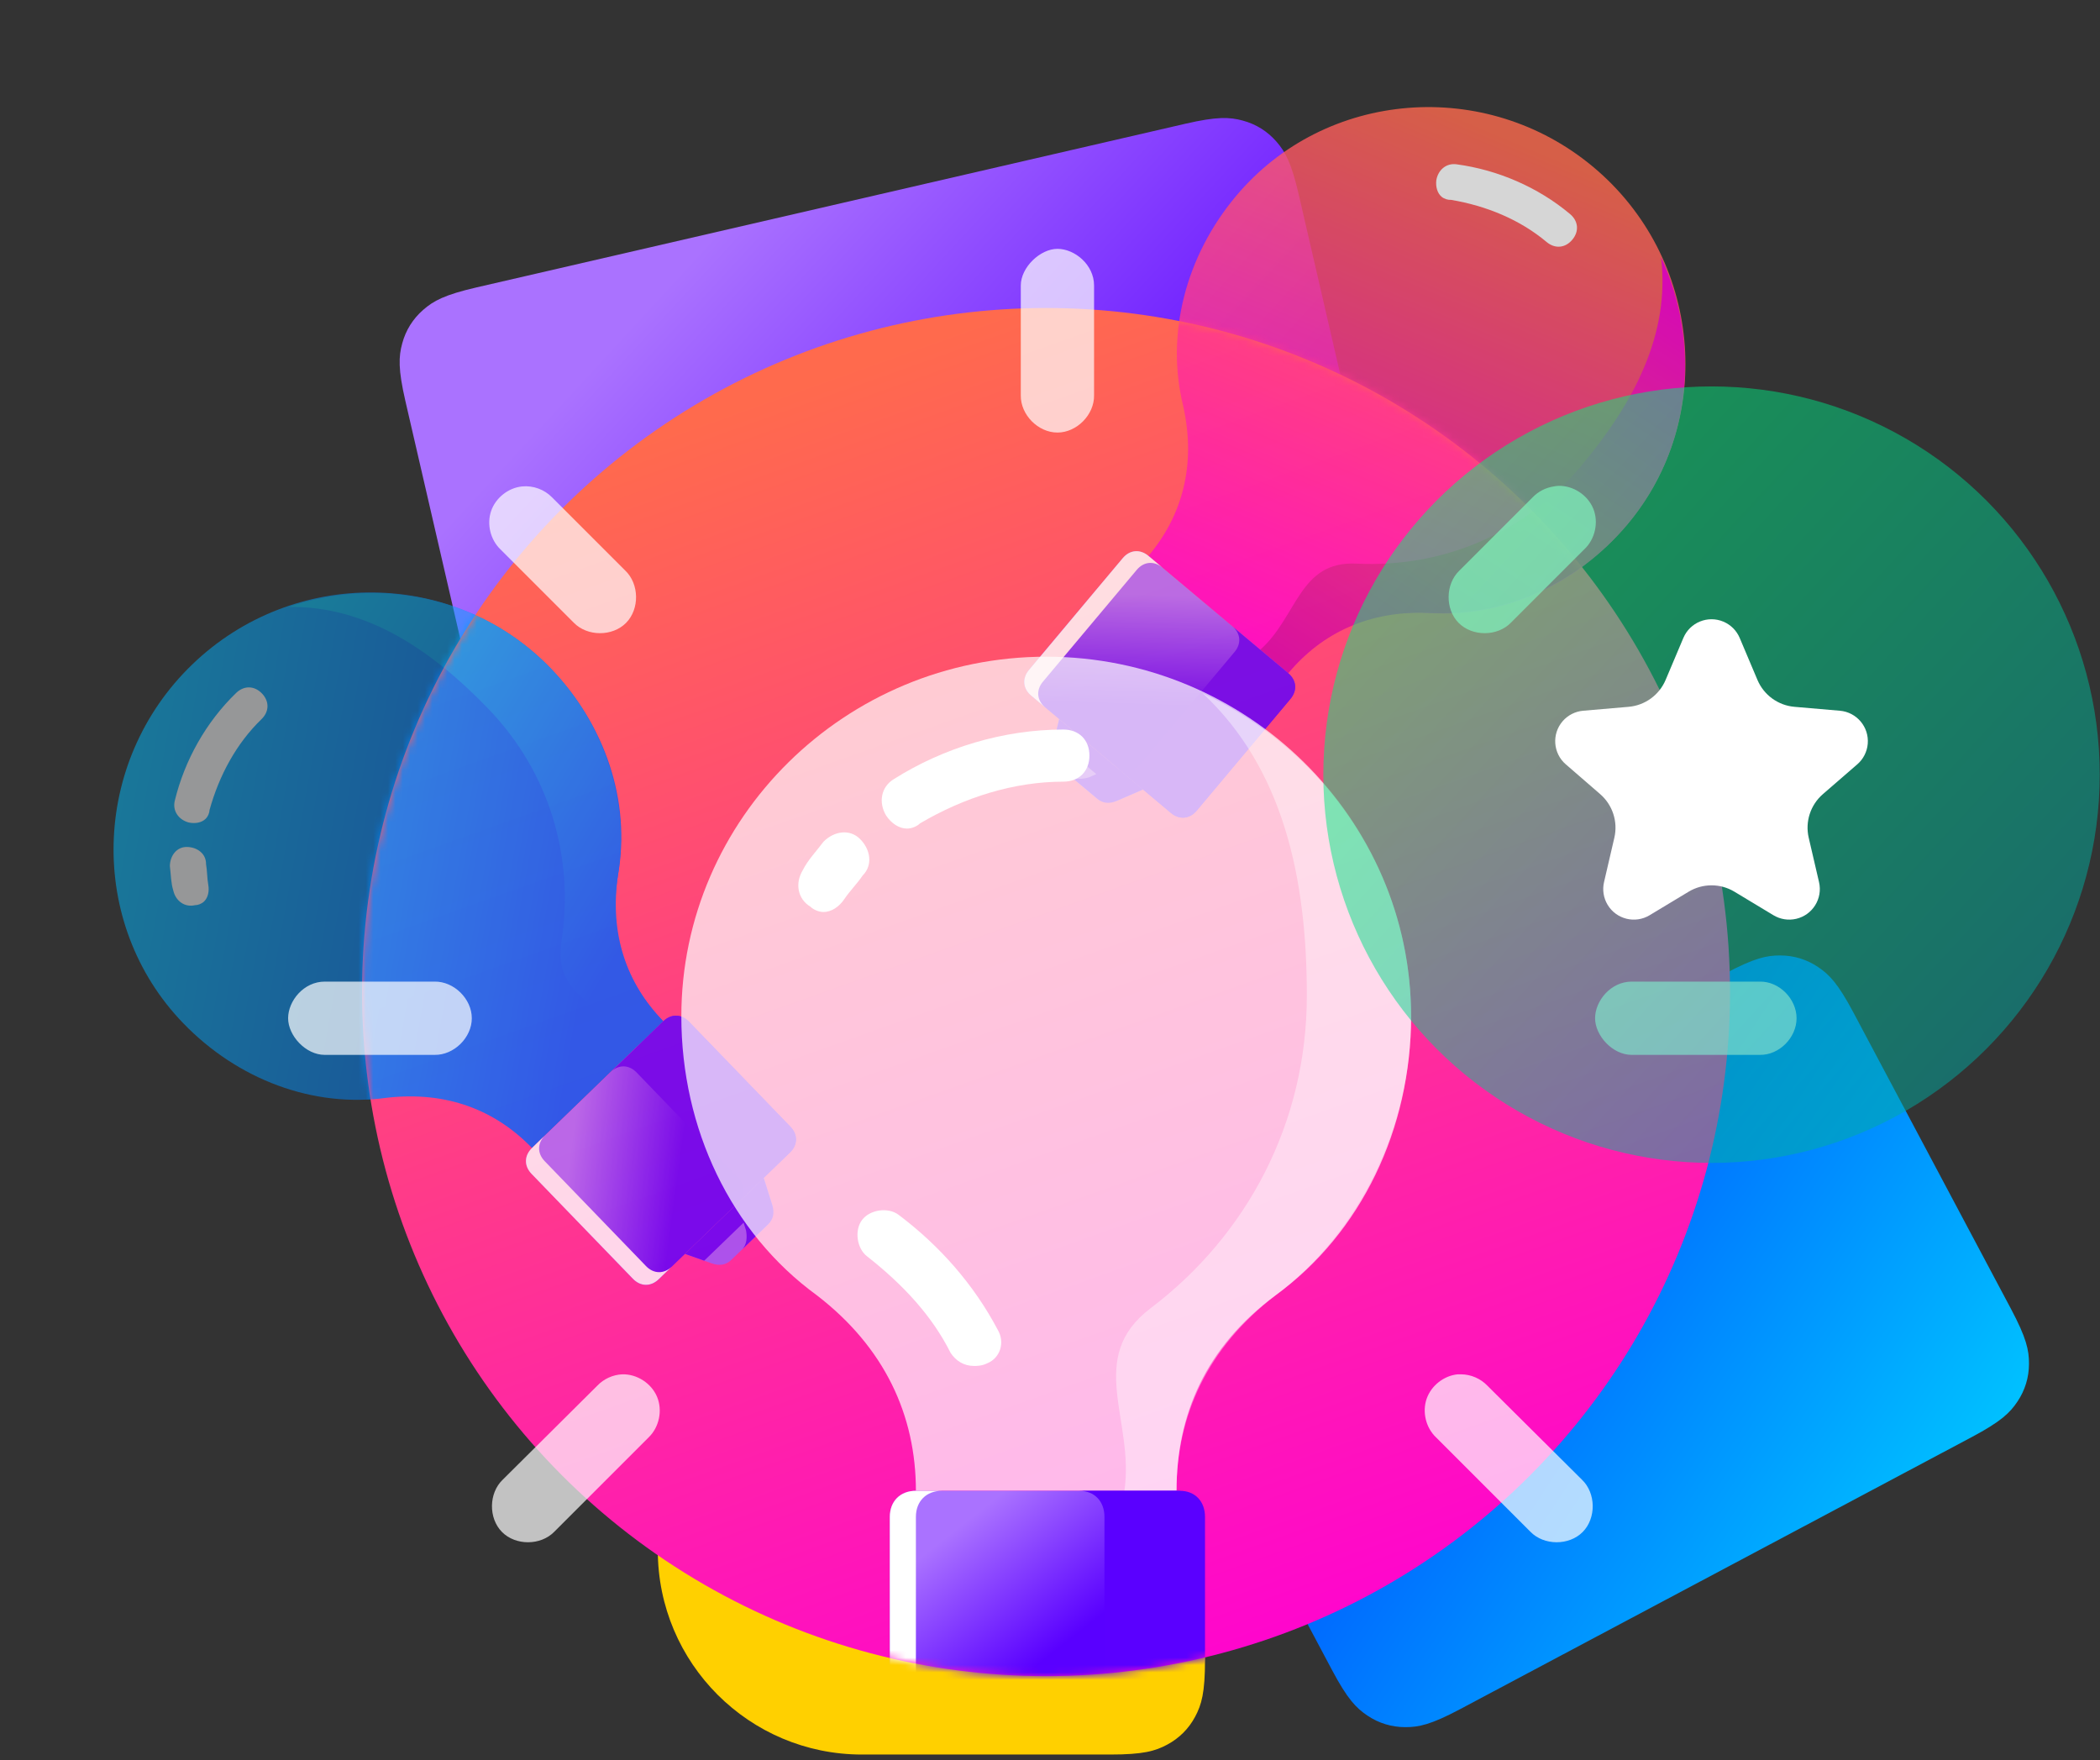 <?xml version="1.0" encoding="UTF-8"?> <svg xmlns="http://www.w3.org/2000/svg" xmlns:xlink="http://www.w3.org/1999/xlink" width="284px" height="238px" viewBox="0 0 284 238"><rect x="0" y="0" width="284" height="238" fill="#333333" stroke="none"/> <title>Group 19 Copy</title> <defs> <linearGradient x1="5.796%" y1="21.697%" x2="44.026%" y2="77.244%" id="linearGradient-1"> <stop stop-color="#AA72FF" offset="0%"></stop> <stop stop-color="#5900FF" offset="100%"></stop> </linearGradient> <linearGradient x1="44.835%" y1="20.563%" x2="115.909%" y2="107.575%" id="linearGradient-2"> <stop stop-color="#005EFF" offset="0%"></stop> <stop stop-color="#00D7FF" offset="100%"></stop> </linearGradient> <linearGradient x1="66.232%" y1="83.407%" x2="5.333%" y2="-13.159%" id="linearGradient-3"> <stop stop-color="#005EFF" offset="0%"></stop> <stop stop-color="#00D7FF" offset="100%"></stop> </linearGradient> <linearGradient x1="52.9%" y1="83.407%" x2="42.019%" y2="-13.159%" id="linearGradient-4"> <stop stop-color="#005EFF" offset="0%"></stop> <stop stop-color="#00D7FF" offset="100%"></stop> </linearGradient> <linearGradient x1="5.796%" y1="29.36%" x2="44.026%" y2="69.868%" id="linearGradient-5"> <stop stop-color="#AA72FF" offset="0%"></stop> <stop stop-color="#5900FF" offset="100%"></stop> </linearGradient> <linearGradient x1="41.917%" y1="3.269%" x2="68.289%" y2="100%" id="linearGradient-6"> <stop stop-color="#FF6A4D" offset="0%"></stop> <stop stop-color="#FF00D4" offset="100%"></stop> </linearGradient> <linearGradient x1="48.556%" y1="3.269%" x2="53.268%" y2="100%" id="linearGradient-7"> <stop stop-color="#FF00D4" offset="0%"></stop> <stop stop-color="#FF6A4D" offset="100%"></stop> </linearGradient> <linearGradient x1="39.443%" y1="3.269%" x2="73.887%" y2="100%" id="linearGradient-8"> <stop stop-color="#FF6A4D" offset="0%"></stop> <stop stop-color="#FF00D4" offset="100%"></stop> </linearGradient> <circle id="path-9" cx="92.5" cy="92.5" r="92.5"></circle> <linearGradient x1="48.556%" y1="3.269%" x2="53.268%" y2="100%" id="linearGradient-11"> <stop stop-color="#FF6A4D" offset="0%"></stop> <stop stop-color="#CE00AB" offset="100%"></stop> </linearGradient> <linearGradient x1="5.796%" y1="29.36%" x2="44.026%" y2="69.868%" id="linearGradient-12"> <stop stop-color="#AA72FF" offset="0%"></stop> <stop stop-color="#5900FF" offset="100%"></stop> </linearGradient> <linearGradient x1="0%" y1="12.917%" x2="85.007%" y2="91.224%" id="linearGradient-13"> <stop stop-color="#00FF73" offset="0%"></stop> <stop stop-color="#00A7A4" offset="100%"></stop> </linearGradient> </defs> <g id="Page-1" stroke="none" stroke-width="1" fill="none" fill-rule="evenodd"> <g id="Home-Page-Copy-12" transform="translate(-1156, -5447)"> <g id="Group-19-Copy" transform="translate(1156, 5447)"> <path d="M76.784,26.253 L175.145,26.253 C179.602,26.253 181.219,26.717 182.848,27.589 C184.478,28.46 185.757,29.739 186.629,31.369 C187.5,32.998 187.964,34.615 187.964,39.072 L187.964,134.434 C187.964,138.891 187.5,140.508 186.629,142.137 C185.757,143.767 184.478,145.046 182.848,145.917 C181.219,146.789 179.602,147.253 175.145,147.253 L76.784,147.253 C72.326,147.253 70.71,146.789 69.08,145.917 C67.45,145.046 66.171,143.767 65.3,142.137 C64.428,140.508 63.964,138.891 63.964,134.434 L63.964,39.072 C63.964,34.615 64.428,32.998 65.3,31.369 C66.171,29.739 67.45,28.46 69.08,27.589 C70.71,26.717 72.326,26.253 76.784,26.253 Z" id="Rectangle" fill="url(#linearGradient-1)" transform="translate(125.964, 86.753) rotate(-13) translate(-125.964, -86.753) "></path> <path d="M176.217,145.874 L254.579,145.874 C259.036,145.874 260.653,146.338 262.282,147.21 C263.912,148.081 265.191,149.36 266.062,150.99 C266.934,152.619 267.398,154.236 267.398,158.693 L267.398,204.055 C267.398,208.512 266.934,210.129 266.062,211.758 C265.191,213.388 263.912,214.667 262.282,215.538 C260.653,216.41 259.036,216.874 254.579,216.874 L176.217,216.874 C171.76,216.874 170.143,216.41 168.514,215.538 C166.884,214.667 165.605,213.388 164.734,211.758 C163.862,210.129 163.398,208.512 163.398,204.055 L163.398,158.693 C163.398,154.236 163.862,152.619 164.734,150.99 C165.605,149.36 166.884,148.081 168.514,147.21 C170.143,146.338 171.76,145.874 176.217,145.874 Z" id="Rectangle-Copy-26" fill="url(#linearGradient-2)" transform="translate(215.398, 181.374) rotate(-28) translate(-215.398, -181.374) "></path> <path d="M153.997,118.87 L162.178,148.414 C162.562,149.8 162.666,150.193 162.759,150.634 C162.852,151.076 162.904,151.453 162.932,151.904 C162.96,152.354 162.964,152.761 162.964,154.199 L162.964,224.434 C162.964,228.891 162.5,230.508 161.629,232.137 C160.757,233.767 159.478,235.046 157.848,235.917 C156.219,236.789 154.602,237.253 150.145,237.253 L116.568,237.253 C101.321,237.253 88.961,224.893 88.961,209.646 C88.961,205.046 90.111,200.519 92.305,196.476 L135.571,116.768 C138.206,111.915 144.276,110.116 149.13,112.75 C151.516,114.045 153.273,116.254 153.997,118.87 Z" id="Rectangle-Copy-25" fill="#FFD000"></path> <g id="047-idea" opacity="0.5" transform="translate(64, 128.77) rotate(-44) translate(-64, -128.77) translate(29, 74.27)"> <path d="M42.069,103.731 L40.342,107.186 C39.848,107.926 39.109,108.666 38.121,108.666 L31.212,108.666 C30.226,108.666 29.485,108.172 28.993,107.186 L27.265,103.731 L42.069,103.731 Z" id="Fill-1" fill="#995BFF"></path> <path d="M34.667,0.106 C53.665,0.106 69.209,15.403 69.209,34.154 C69.209,44.764 64.521,54.632 56.379,60.554 C49.717,65.489 47.003,71.904 47.003,79.059 L22.331,79.059 C22.331,71.904 19.37,65.489 12.955,60.554 C4.813,54.632 0.125,44.764 0.125,34.154 C0.125,15.403 15.669,0.106 34.667,0.106 Z" id="Fill-2" fill="url(#linearGradient-3)"></path> <path d="M27.839,67.241 C26.853,67.241 26.112,66.747 25.619,66.007 C23.892,62.553 21.178,59.592 17.723,56.878 C16.737,56.138 16.49,54.411 17.231,53.424 C17.97,52.437 19.698,52.19 20.684,52.93 C24.632,55.891 27.839,59.592 30.06,63.786 C30.8,65.02 30.306,66.501 29.072,66.994 C28.58,67.241 28.086,67.241 27.839,67.241 Z" id="Fill-3" fill="#FFF4CB"></path> <path d="M21.486,16.376 C20.745,16.376 20.005,15.883 19.512,15.143 C18.772,13.909 19.019,12.428 20.253,11.688 C24.94,8.727 30.615,7 36.29,7 C37.77,7 38.757,7.988 38.757,9.467 C38.757,10.948 37.77,11.934 36.29,11.934 C31.602,11.934 26.914,13.415 22.72,15.882 C22.472,16.129 21.98,16.376 21.486,16.376 Z" id="Fill-4" fill="#F9FBFD"></path> <path d="M13.59,24.271 C13.097,24.271 12.604,24.025 12.356,23.778 C11.123,23.038 10.876,21.557 11.616,20.323 C12.11,19.337 12.85,18.596 13.59,17.61 C14.577,16.622 16.058,16.376 17.044,17.362 C18.032,18.35 18.278,19.829 17.292,20.817 C16.798,21.557 16.058,22.298 15.565,23.038 C15.071,23.778 14.331,24.271 13.59,24.271 Z" id="Fill-5" fill="#F9FBFD"></path> <path d="M49.471,3.56 C57.119,10.715 59.34,21.078 59.34,32.181 C59.34,44.27 53.665,54.88 44.536,61.788 C38.367,66.475 43.055,72.397 42.069,79.059 L47.003,79.059 C47.003,71.904 49.964,65.489 56.379,60.554 C64.274,54.632 69.209,44.764 69.209,34.154 C69.209,20.584 61.066,8.988 49.471,3.56 Z" id="Fill-6" fill="url(#linearGradient-4)"></path> <path d="M47.003,103.731 L22.331,103.731 C20.85,103.731 19.863,102.744 19.863,101.264 L19.863,81.525 C19.863,80.045 20.85,79.059 22.331,79.059 L47.003,79.059 C48.483,79.059 49.471,80.045 49.471,81.525 L49.471,101.264 C49.471,102.744 48.483,103.731 47.003,103.731 Z" id="Fill-7" fill="url(#linearGradient-5)"></path> <path d="M47.003,79.059 L37.134,79.059 C38.615,79.059 39.601,80.045 39.601,81.525 L39.601,101.264 C39.601,102.744 38.615,103.731 37.134,103.731 L47.003,103.731 C48.483,103.731 49.471,102.744 49.471,101.264 L49.471,81.525 C49.471,80.045 48.483,79.059 47.003,79.059 Z" id="Fill-8" fill="#5A00FF"></path> <path d="M22.331,103.731 L24.798,103.731 C23.317,103.731 22.331,102.744 22.331,101.264 L22.331,81.525 C22.331,80.045 23.317,79.059 24.798,79.059 L22.331,79.059 C20.85,79.059 19.863,80.045 19.863,81.525 L19.863,101.264 C19.863,102.744 20.85,103.731 22.331,103.731 Z" id="Fill-9" fill="#FFFFFF"></path> <path d="M42.069,103.731 L27.265,103.731 L28.499,106.198 L35.9,106.198 L35.408,107.186 C34.913,107.926 34.173,108.666 33.187,108.666 L38.121,108.666 C39.109,108.666 39.848,108.172 40.342,107.186 L42.069,103.731 Z" id="Fill-18" fill="#5A00FF"></path> </g> <g id="047-idea-copy" opacity="0.8" transform="translate(180.808, 64.5) rotate(40) translate(-180.808, -64.5) translate(145.808, 10)"> <path d="M42.069,103.731 L40.342,107.186 C39.848,107.926 39.109,108.666 38.121,108.666 L31.212,108.666 C30.226,108.666 29.485,108.172 28.993,107.186 L27.265,103.731 L42.069,103.731 Z" id="Fill-1" fill="#995BFF"></path> <path d="M34.667,0.106 C53.665,0.106 69.209,15.403 69.209,34.154 C69.209,44.764 64.521,54.632 56.379,60.554 C49.717,65.489 47.003,71.904 47.003,79.059 L22.331,79.059 C22.331,71.904 19.37,65.489 12.955,60.554 C4.813,54.632 0.125,44.764 0.125,34.154 C0.125,15.403 15.669,0.106 34.667,0.106 Z" id="Fill-2-Copy" fill="url(#linearGradient-6)"></path> <path d="M21.486,16.376 C20.745,16.376 20.005,15.883 19.512,15.143 C18.772,13.909 19.019,12.428 20.253,11.688 C24.94,8.727 30.615,7 36.29,7 C37.77,7 38.757,7.988 38.757,9.467 C38.757,10.948 37.77,11.934 36.29,11.934 C31.602,11.934 26.914,13.415 22.72,15.882 C22.472,16.129 21.98,16.376 21.486,16.376 Z" id="Fill-4" fill="#FFFFFF"></path> <path d="M49.471,3.56 C57.119,10.715 59.34,21.078 59.34,32.181 C59.34,44.27 53.665,54.88 44.536,61.788 C38.367,66.475 43.055,72.397 42.069,79.059 L47.003,79.059 C47.003,71.904 49.964,65.489 56.379,60.554 C64.274,54.632 69.209,44.764 69.209,34.154 C69.209,20.584 61.066,8.988 49.471,3.56 Z" id="Fill-6-Copy" fill="url(#linearGradient-7)"></path> <path d="M47.003,103.731 L22.331,103.731 C20.85,103.731 19.863,102.744 19.863,101.264 L19.863,81.525 C19.863,80.045 20.85,79.059 22.331,79.059 L47.003,79.059 C48.483,79.059 49.471,80.045 49.471,81.525 L49.471,101.264 C49.471,102.744 48.483,103.731 47.003,103.731 Z" id="Fill-7-Copy" fill="url(#linearGradient-5)"></path> <path d="M47.003,79.059 L37.134,79.059 C38.615,79.059 39.601,80.045 39.601,81.525 L39.601,101.264 C39.601,102.744 38.615,103.731 37.134,103.731 L47.003,103.731 C48.483,103.731 49.471,102.744 49.471,101.264 L49.471,81.525 C49.471,80.045 48.483,79.059 47.003,79.059 Z" id="Fill-8" fill="#5A00FF"></path> <path d="M22.331,103.731 L24.798,103.731 C23.317,103.731 22.331,102.744 22.331,101.264 L22.331,81.525 C22.331,80.045 23.317,79.059 24.798,79.059 L22.331,79.059 C20.85,79.059 19.863,80.045 19.863,81.525 L19.863,101.264 C19.863,102.744 20.85,103.731 22.331,103.731 Z" id="Fill-9" fill="#FFFFFF"></path> <path d="M42.069,103.731 L27.265,103.731 L28.499,106.198 L35.9,106.198 L35.408,107.186 C34.913,107.926 34.173,108.666 33.187,108.666 L38.121,108.666 C39.109,108.666 39.848,108.172 40.342,107.186 L42.069,103.731 Z" id="Fill-18" fill="#5A00FF"></path> </g> <g id="Group-Copy" transform="translate(48.964, 41.649)"> <mask id="mask-10" fill="white"> <use xlink:href="#path-9"></use> </mask> <use id="Mask" fill="url(#linearGradient-8)" xlink:href="#path-9"></use> <g id="047-idea" opacity="0.8" mask="url(#mask-10)"> <g transform="translate(15.036, 87.121) rotate(-44) translate(-15.036, -87.121) translate(-19.964, 32.621)"> <path d="M42.069,103.731 L40.342,107.186 C39.848,107.926 39.109,108.666 38.121,108.666 L31.212,108.666 C30.226,108.666 29.485,108.172 28.993,107.186 L27.265,103.731 L42.069,103.731 Z" id="Fill-1" fill="#995BFF"></path> <path d="M34.667,0.106 C53.665,0.106 69.209,15.403 69.209,34.154 C69.209,44.764 64.521,54.632 56.379,60.554 C49.717,65.489 47.003,71.904 47.003,79.059 L22.331,79.059 C22.331,71.904 19.37,65.489 12.955,60.554 C4.813,54.632 0.125,44.764 0.125,34.154 C0.125,15.403 15.669,0.106 34.667,0.106 Z" id="Fill-2" fill="url(#linearGradient-3)"></path> <path d="M21.486,16.376 C20.745,16.376 20.005,15.883 19.512,15.143 C18.772,13.909 19.019,12.428 20.253,11.688 C24.94,8.727 30.615,7 36.29,7 C37.77,7 38.757,7.988 38.757,9.467 C38.757,10.948 37.77,11.934 36.29,11.934 C31.602,11.934 26.914,13.415 22.72,15.882 C22.472,16.129 21.98,16.376 21.486,16.376 Z" id="Fill-4" fill="#FFF4CB"></path> <path d="M13.59,24.271 C13.097,24.271 12.604,24.025 12.356,23.778 C11.123,23.038 10.876,21.557 11.616,20.323 C12.11,19.337 12.85,18.596 13.59,17.61 C14.577,16.622 16.058,16.376 17.044,17.362 C18.032,18.35 18.278,19.829 17.292,20.817 C16.798,21.557 16.058,22.298 15.565,23.038 C15.071,23.778 14.331,24.271 13.59,24.271 Z" id="Fill-5" fill="#FFF4CB"></path> <path d="M49.471,3.56 C57.119,10.715 59.34,21.078 59.34,32.181 C59.34,44.27 53.665,54.88 44.536,61.788 C38.367,66.475 43.055,72.397 42.069,79.059 L47.003,79.059 C47.003,71.904 49.964,65.489 56.379,60.554 C64.274,54.632 69.209,44.764 69.209,34.154 C69.209,20.584 61.066,8.988 49.471,3.56 Z" id="Fill-6" fill="url(#linearGradient-4)"></path> <path d="M47.003,103.731 L22.331,103.731 C20.85,103.731 19.863,102.744 19.863,101.264 L19.863,81.525 C19.863,80.045 20.85,79.059 22.331,79.059 L47.003,79.059 C48.483,79.059 49.471,80.045 49.471,81.525 L49.471,101.264 C49.471,102.744 48.483,103.731 47.003,103.731 Z" id="Fill-7" fill="url(#linearGradient-5)"></path> <path d="M47.003,79.059 L37.134,79.059 C38.615,79.059 39.601,80.045 39.601,81.525 L39.601,101.264 C39.601,102.744 38.615,103.731 37.134,103.731 L47.003,103.731 C48.483,103.731 49.471,102.744 49.471,101.264 L49.471,81.525 C49.471,80.045 48.483,79.059 47.003,79.059 Z" id="Fill-8" fill="#5A00FF"></path> <path d="M22.331,103.731 L24.798,103.731 C23.317,103.731 22.331,102.744 22.331,101.264 L22.331,81.525 C22.331,80.045 23.317,79.059 24.798,79.059 L22.331,79.059 C20.85,79.059 19.863,80.045 19.863,81.525 L19.863,101.264 C19.863,102.744 20.85,103.731 22.331,103.731 Z" id="Fill-9" fill="#FFFFFF"></path> <path d="M42.069,103.731 L27.265,103.731 L28.499,106.198 L35.9,106.198 L35.408,107.186 C34.913,107.926 34.173,108.666 33.187,108.666 L38.121,108.666 C39.109,108.666 39.848,108.172 40.342,107.186 L42.069,103.731 Z" id="Fill-18" fill="#5A00FF"></path> </g> </g> <g id="047-idea-copy" opacity="0.8" mask="url(#mask-10)"> <g transform="translate(131.843, 22.851) rotate(40) translate(-131.843, -22.851) translate(96.843, -31.649)"> <path d="M42.069,103.731 L40.342,107.186 C39.848,107.926 39.109,108.666 38.121,108.666 L31.212,108.666 C30.226,108.666 29.485,108.172 28.993,107.186 L27.265,103.731 L42.069,103.731 Z" id="Fill-1" fill="#995BFF"></path> <path d="M34.667,0.106 C53.665,0.106 69.209,15.403 69.209,34.154 C69.209,44.764 64.521,54.632 56.379,60.554 C49.717,65.489 47.003,71.904 47.003,79.059 L22.331,79.059 C22.331,71.904 19.37,65.489 12.955,60.554 C4.813,54.632 0.125,44.764 0.125,34.154 C0.125,15.403 15.669,0.106 34.667,0.106 Z" id="Fill-2-Copy" fill="url(#linearGradient-6)"></path> <path d="M21.486,16.376 C20.745,16.376 20.005,15.883 19.512,15.143 C18.772,13.909 19.019,12.428 20.253,11.688 C24.94,8.727 30.615,7 36.29,7 C37.77,7 38.757,7.988 38.757,9.467 C38.757,10.948 37.77,11.934 36.29,11.934 C31.602,11.934 26.914,13.415 22.72,15.882 C22.472,16.129 21.98,16.376 21.486,16.376 Z" id="Fill-4" fill="#FFF4CB"></path> <path d="M13.59,24.271 C13.097,24.271 12.604,24.025 12.356,23.778 C11.123,23.038 10.876,21.557 11.616,20.323 C12.11,19.337 12.85,18.596 13.59,17.61 C14.577,16.622 16.058,16.376 17.044,17.362 C18.032,18.35 18.278,19.829 17.292,20.817 C16.798,21.557 16.058,22.298 15.565,23.038 C15.071,23.778 14.331,24.271 13.59,24.271 Z" id="Fill-5" fill="#FFF4CB"></path> <path d="M49.471,3.56 C57.119,10.715 59.34,21.078 59.34,32.181 C59.34,44.27 53.665,54.88 44.536,61.788 C38.367,66.475 43.055,72.397 42.069,79.059 L47.003,79.059 C47.003,71.904 49.964,65.489 56.379,60.554 C64.274,54.632 69.209,44.764 69.209,34.154 C69.209,20.584 61.066,8.988 49.471,3.56 Z" id="Fill-6-Copy" fill="url(#linearGradient-11)"></path> <path d="M47.003,103.731 L22.331,103.731 C20.85,103.731 19.863,102.744 19.863,101.264 L19.863,81.525 C19.863,80.045 20.85,79.059 22.331,79.059 L47.003,79.059 C48.483,79.059 49.471,80.045 49.471,81.525 L49.471,101.264 C49.471,102.744 48.483,103.731 47.003,103.731 Z" id="Fill-7-Copy" fill="url(#linearGradient-5)"></path> <path d="M47.003,79.059 L37.134,79.059 C38.615,79.059 39.601,80.045 39.601,81.525 L39.601,101.264 C39.601,102.744 38.615,103.731 37.134,103.731 L47.003,103.731 C48.483,103.731 49.471,102.744 49.471,101.264 L49.471,81.525 C49.471,80.045 48.483,79.059 47.003,79.059 Z" id="Fill-8" fill="#5A00FF"></path> <path d="M22.331,103.731 L24.798,103.731 C23.317,103.731 22.331,102.744 22.331,101.264 L22.331,81.525 C22.331,80.045 23.317,79.059 24.798,79.059 L22.331,79.059 C20.85,79.059 19.863,80.045 19.863,81.525 L19.863,101.264 C19.863,102.744 20.85,103.731 22.331,103.731 Z" id="Fill-9" fill="#FFFFFF"></path> <path d="M42.069,103.731 L27.265,103.731 L28.499,106.198 L35.9,106.198 L35.408,107.186 C34.913,107.926 34.173,108.666 33.187,108.666 L38.121,108.666 C39.109,108.666 39.848,108.172 40.342,107.186 L42.069,103.731 Z" id="Fill-18" fill="#5A00FF"></path> </g> </g> <g id="047-idea" mask="url(#mask-10)"> <g transform="translate(43, 47)"> <path d="M60.098,148.187 L57.631,153.122 C56.926,154.18 55.87,155.237 54.459,155.237 L44.589,155.237 C43.18,155.237 42.122,154.532 41.418,153.122 L38.95,148.187 L60.098,148.187 Z" id="Fill-1" fill="#52EBFF"></path> <path d="M49.525,0.151 C76.664,0.151 98.87,22.004 98.87,48.792 C98.87,63.948 92.173,78.046 80.541,86.506 C71.025,93.555 67.147,102.719 67.147,112.941 L31.901,112.941 C31.901,102.719 27.671,93.555 18.507,86.506 C6.876,78.046 0.179,63.948 0.179,48.792 C0.179,22.004 22.385,0.151 49.525,0.151 Z" id="Fill-2" fill="#FFFFFF" opacity="0.7"></path> <path d="M39.771,96.059 C38.361,96.059 37.304,95.353 36.598,94.296 C34.131,89.362 30.255,85.132 25.319,81.254 C23.91,80.197 23.558,77.73 24.615,76.32 C25.671,74.911 28.14,74.557 29.549,75.615 C35.189,79.845 39.771,85.132 42.943,91.123 C44.001,92.886 43.295,95.001 41.532,95.706 C40.828,96.059 40.122,96.059 39.771,96.059 Z" id="Fill-3" fill="#FFFFFF"></path> <path d="M30.694,23.394 C29.636,23.394 28.579,22.69 27.875,21.633 C26.817,19.87 27.17,17.755 28.932,16.697 C35.628,12.467 43.736,10 51.842,10 C53.957,10 55.367,11.411 55.367,13.525 C55.367,15.64 53.957,17.049 51.842,17.049 C45.145,17.049 38.448,19.164 32.457,22.689 C32.103,23.042 31.4,23.394 30.694,23.394 Z" id="Fill-4" fill="#FFFFFF"></path> <path d="M19.415,34.673 C18.71,34.673 18.006,34.321 17.652,33.969 C15.891,32.911 15.537,30.796 16.595,29.034 C17.3,27.624 18.357,26.566 19.415,25.157 C20.825,23.746 22.94,23.394 24.349,24.804 C25.76,26.214 26.112,28.328 24.702,29.739 C23.997,30.796 22.94,31.854 22.235,32.911 C21.53,33.969 20.472,34.673 19.415,34.673 Z" id="Fill-5" fill="#FFFFFF"></path> <path d="M70.673,5.085 C81.598,15.307 84.771,30.112 84.771,45.973 C84.771,63.243 76.664,78.4 63.622,88.268 C54.811,94.965 61.507,103.425 60.098,112.941 L67.147,112.941 C67.147,102.719 71.377,93.555 80.541,86.506 C91.82,78.046 98.87,63.948 98.87,48.792 C98.87,29.406 87.238,12.84 70.673,5.085 Z" id="Fill-6" fill="#FFFFFF" opacity="0.4"></path> <path d="M67.147,148.187 L31.901,148.187 C29.786,148.187 28.376,146.777 28.376,144.662 L28.376,116.465 C28.376,114.35 29.786,112.941 31.901,112.941 L67.147,112.941 C69.262,112.941 70.673,114.35 70.673,116.465 L70.673,144.662 C70.673,146.777 69.262,148.187 67.147,148.187 Z" id="Fill-7" fill="url(#linearGradient-12)"></path> <path d="M67.599,112.941 L54,112.941 C56.04,112.941 57.4,114.35 57.4,116.465 L57.4,144.662 C57.4,146.777 56.04,148.187 54,148.187 L67.599,148.187 C69.639,148.187 71,146.777 71,144.662 L71,116.465 C71,114.35 69.639,112.941 67.599,112.941 Z" id="Fill-8" fill="#5A00FF"></path> <path d="M31.901,148.187 L35.425,148.187 C33.31,148.187 31.901,146.777 31.901,144.662 L31.901,116.465 C31.901,114.35 33.31,112.941 35.425,112.941 L31.901,112.941 C29.786,112.941 28.376,114.35 28.376,116.465 L28.376,144.662 C28.376,146.777 29.786,148.187 31.901,148.187 Z" id="Fill-9" fill="#FFFFFF"></path> <path d="M60.098,148.187 L38.95,148.187 L40.713,151.711 L51.286,151.711 L50.582,153.122 C49.876,154.18 48.819,155.237 47.41,155.237 L54.459,155.237 C55.87,155.237 56.926,154.532 57.631,153.122 L60.098,148.187 Z" id="Fill-18" fill="#0039FF"></path> </g> </g> </g> <path d="M84.172,185.839 C86.151,185.792 88.096,187.055 88.86,188.881 C89.623,190.706 89.156,192.978 87.733,194.354 L87.733,194.354 L74.96,207.127 C73.129,209.01 69.732,209.024 67.885,207.157 C66.038,205.289 66.09,201.893 67.993,200.082 L67.993,200.082 L80.766,187.387 C81.644,186.457 82.894,185.889 84.172,185.839 Z M197.369,185.833 L197.602,185.839 C198.931,185.849 200.248,186.421 201.162,187.387 L201.162,187.387 L213.935,200.082 C215.839,201.893 215.891,205.289 214.043,207.157 C212.196,209.024 208.799,209.01 206.968,207.127 L206.968,207.127 L194.195,194.354 C192.832,193.052 192.318,190.934 192.934,189.152 C193.549,187.371 195.261,186.021 197.137,185.839 C197.292,185.832 197.447,185.832 197.602,185.839 Z M238.01,132.735 C240.627,132.698 242.964,135.072 242.964,137.689 C242.964,140.307 240.627,142.681 238.01,142.644 L238.01,142.644 L220.67,142.644 C218.064,142.644 215.716,140.025 215.716,137.689 C215.716,135.354 217.816,132.735 220.67,132.735 L220.67,132.735 Z M58.781,132.735 C61.399,132.698 63.806,135.072 63.806,137.689 C63.806,140.307 61.399,142.681 58.781,142.644 L58.781,142.644 L43.919,142.644 C41.321,142.644 38.964,140.025 38.964,137.689 C38.964,135.354 41.069,132.735 43.919,132.735 L43.919,132.735 Z M210.761,65.697 C212.759,65.649 214.723,66.937 215.474,68.789 C216.225,70.641 215.713,72.934 214.245,74.29 L214.245,74.29 L204.336,84.199 C202.505,86.082 199.108,86.096 197.261,84.229 C195.414,82.361 195.466,78.964 197.369,77.154 L197.369,77.154 L207.278,67.246 C208.035,66.457 209.06,65.931 210.142,65.775 C210.347,65.736 210.554,65.71 210.761,65.697 Z M70.625,65.775 C72.096,65.632 73.619,66.188 74.651,67.246 L74.651,67.246 L84.559,77.154 C86.462,78.964 86.514,82.361 84.667,84.229 C82.82,86.096 79.423,86.082 77.592,84.199 L77.592,84.199 L67.684,74.29 C66.32,72.988 65.807,70.87 66.422,69.088 C67.037,67.307 68.749,65.957 70.625,65.775 Z M143.005,33.649 C145.34,33.649 147.959,35.793 147.959,38.604 L147.959,38.604 L147.959,53.467 C147.996,56.084 145.622,58.491 143.005,58.491 C140.387,58.491 138.013,56.084 138.05,53.467 L138.05,53.467 L138.05,38.604 C138.05,36.155 140.669,33.649 143.005,33.649 Z" id="Combined-Shape" fill="#FFFFFF" opacity="0.7"></path> <circle id="Mask-Copy-4" fill-opacity="0.5" fill="url(#linearGradient-13)" cx="231.464" cy="104.753" r="52.5"></circle> <path d="M228.367,120.579 L223.088,123.761 C221.133,124.94 218.591,124.31 217.413,122.354 C216.857,121.433 216.683,120.332 216.926,119.284 L218.321,113.28 C218.825,111.113 218.088,108.846 216.407,107.388 L211.75,103.352 C210.024,101.856 209.838,99.245 211.333,97.519 C212.038,96.706 213.031,96.2 214.103,96.108 L220.244,95.579 C222.46,95.389 224.39,93.987 225.256,91.938 L227.656,86.261 C228.545,84.158 230.971,83.174 233.074,84.063 C234.065,84.482 234.854,85.27 235.273,86.261 L237.673,91.938 C238.539,93.987 240.468,95.389 242.685,95.579 L248.825,96.108 C251.1,96.303 252.786,98.307 252.59,100.582 C252.498,101.653 251.992,102.647 251.179,103.352 L246.522,107.388 C244.84,108.846 244.104,111.113 244.607,113.28 L246.002,119.284 C246.519,121.508 245.135,123.73 242.911,124.247 C241.863,124.491 240.761,124.316 239.84,123.761 L234.562,120.579 C232.656,119.43 230.272,119.43 228.367,120.579 Z" id="Star" fill="#FFFFFF"></path> </g> </g> </g> </svg> 